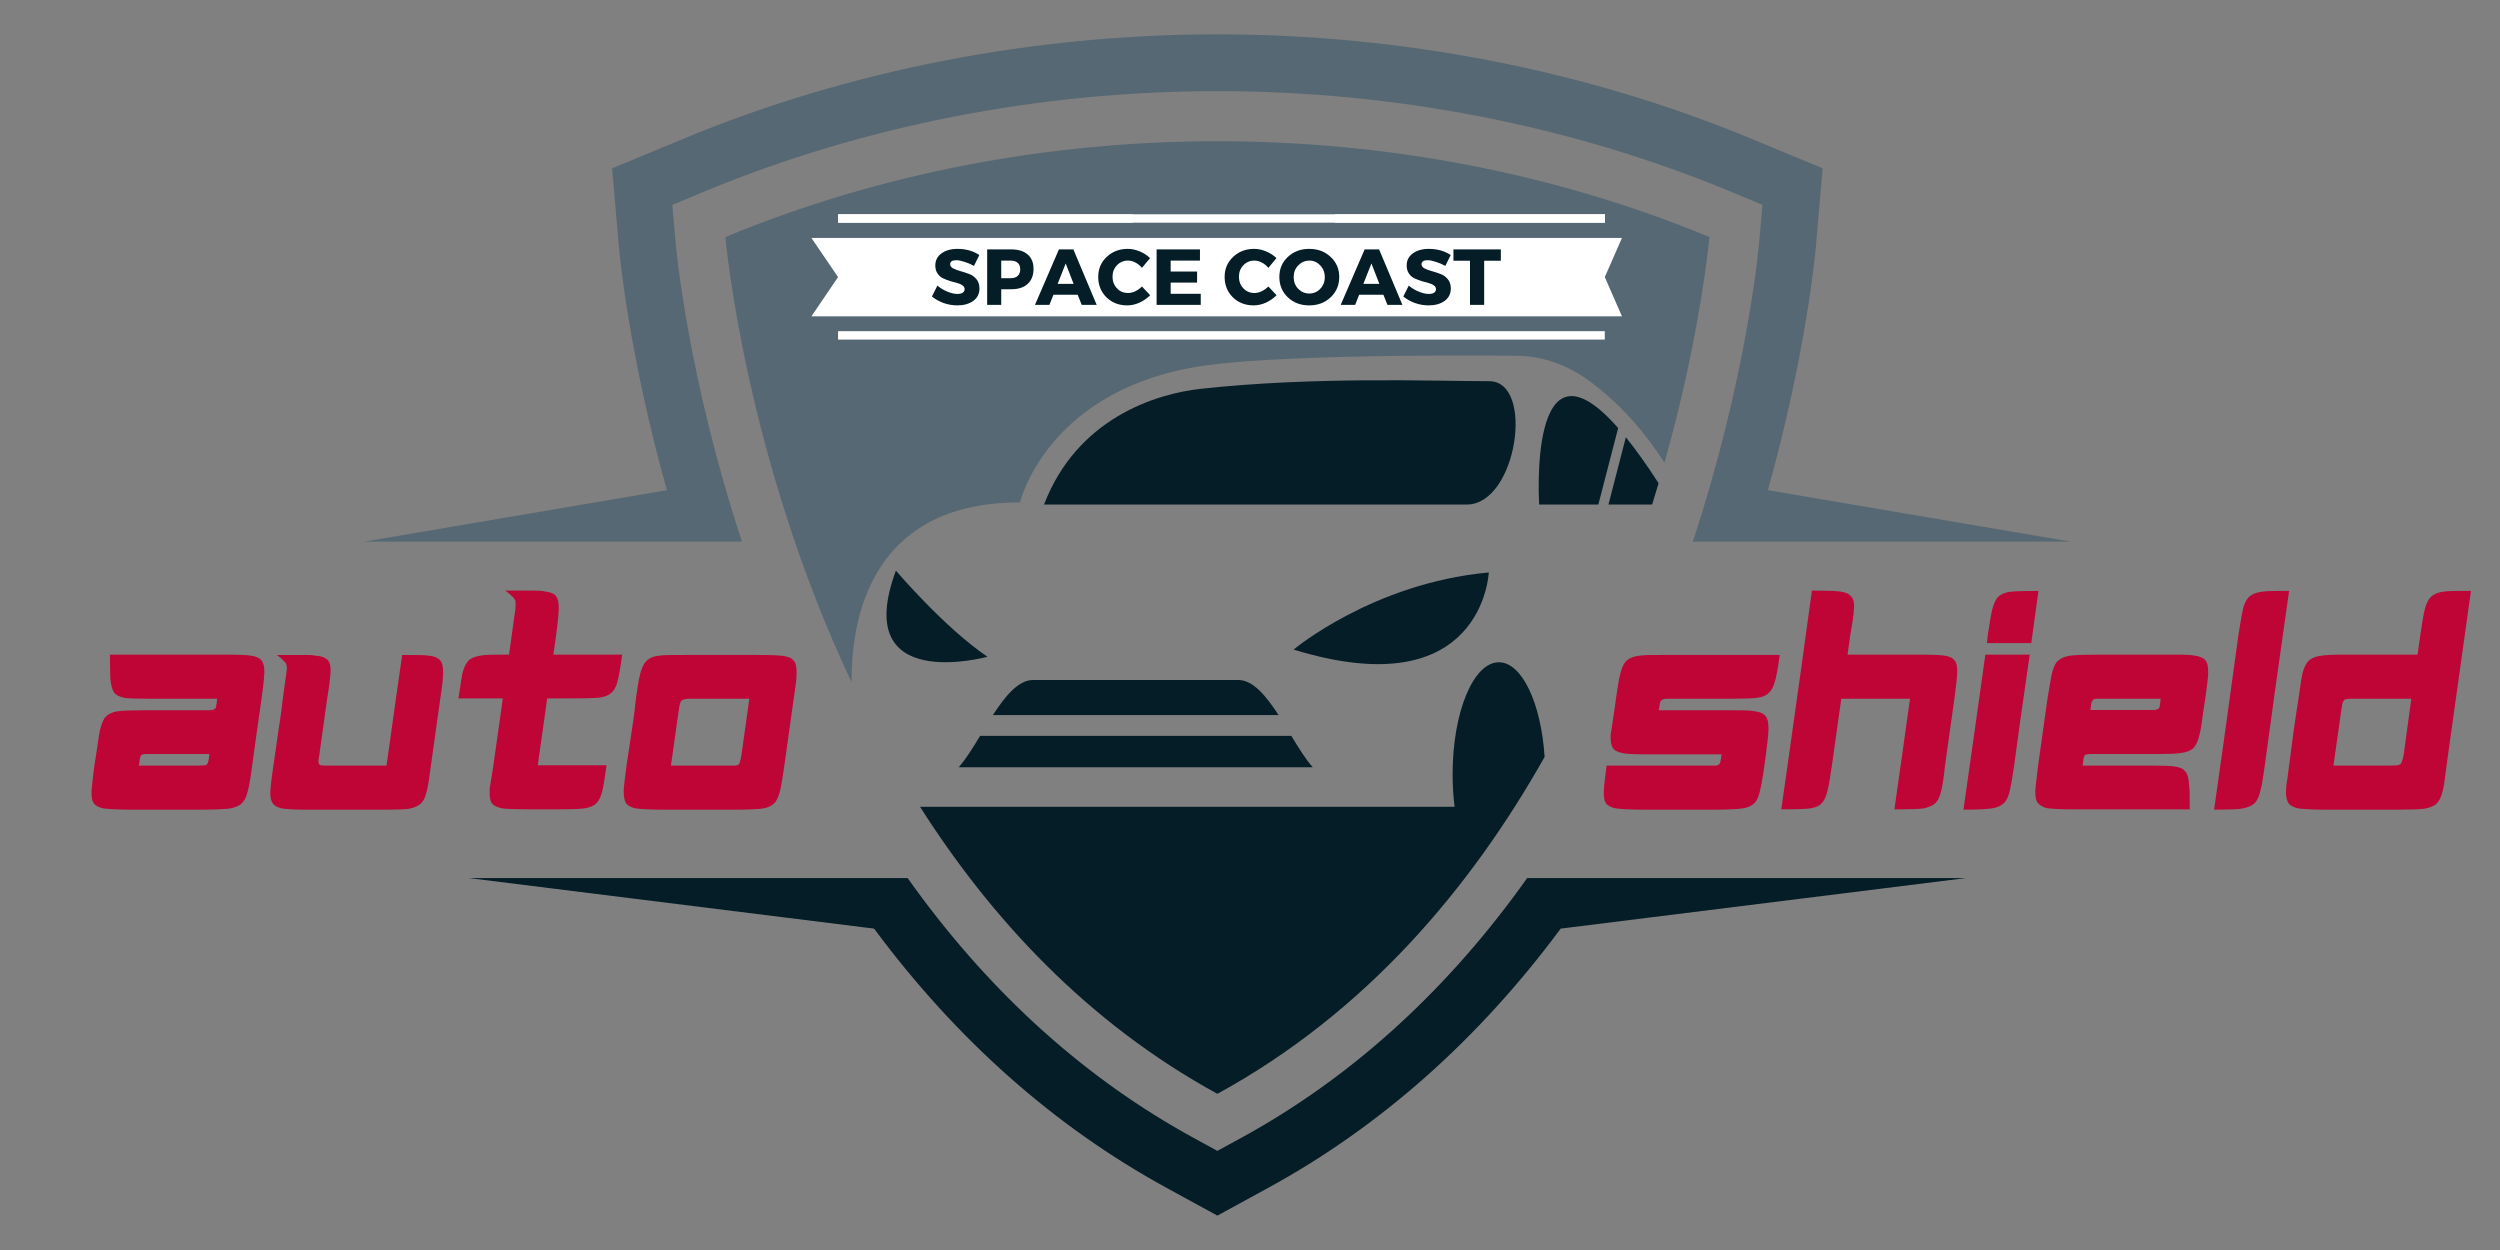 <?xml version="1.0" encoding="UTF-8" standalone="no"?>
<svg
   xmlns:dc="http://purl.org/dc/elements/1.1/"
   xmlns:cc="http://creativecommons.org/ns#"
   xmlns:rdf="http://www.w3.org/1999/02/22-rdf-syntax-ns#"
   xmlns:svg="http://www.w3.org/2000/svg"
   xmlns="http://www.w3.org/2000/svg"
   xmlns:sodipodi="http://sodipodi.sourceforge.net/DTD/sodipodi-0.dtd"
   xmlns:inkscape="http://www.inkscape.org/namespaces/inkscape"
   width="400"
   zoomAndPan="magnify"
   viewBox="0 0 300 150"
   height="200"
   preserveAspectRatio="xMidYMid meet"
   version="1.0"
   id="svg229"
   sodipodi:docname="Space coast.svg"
   inkscape:version="1.0.2-2 (e86c870879, 2021-01-15)">
  <rect x="0" y="0" width="300" height="150" fill="#808080" stroke="none"/>
  <sodipodi:namedview
     pagecolor="#ffffff"
     bordercolor="#666666"
     borderopacity="1"
     objecttolerance="10"
     gridtolerance="10"
     guidetolerance="10"
     inkscape:pageopacity="0"
     inkscape:pageshadow="2"
     inkscape:window-width="1920"
     inkscape:window-height="1001"
     id="namedview231"
     showgrid="false"
     inkscape:zoom="2.3985062"
     inkscape:cx="187.1425"
     inkscape:cy="94.095085"
     inkscape:window-x="-9"
     inkscape:window-y="-9"
     inkscape:window-maximized="1"
     inkscape:current-layer="svg229"
     inkscape:document-rotation="0" />
  <defs
     id="defs19">
    <g
       id="g2" />
    <clipPath
       id="266697a388">
      <path
         d="m 119.551,47.547 h 67.5 v 16.5 h -67.5 z m 0,0"
         clip-rule="nonzero"
         id="path4" />
    </clipPath>
    <clipPath
       id="e373751ce1">
      <path
         d="M 85.297,110.945 H 290.047 V 172 H 85.297 Z m 0,0"
         clip-rule="nonzero"
         id="path7" />
    </clipPath>
    <clipPath
       id="fc6a4788f3">
      <path
         d="m 97,212 h 181 v 40.695 H 97 Z m 0,0"
         clip-rule="nonzero"
         id="path10" />
    </clipPath>
    <clipPath
       id="22bf1b37e6">
      <path
         d="m 138.836,135 h 97.5 v 10 h -97.5 z m 0,0"
         clip-rule="nonzero"
         id="path13" />
    </clipPath>
    <clipPath
       id="47633b6dc0">
      <path
         d="m 142,146 h 93 v 1.793 h -93 z m 0,0"
         clip-rule="nonzero"
         id="path16" />
    </clipPath>
    <clipPath
       id="47633b6dc0-8">
      <path
         d="m 142,146 h 93 v 1.793 h -93 z m 0,0"
         clip-rule="nonzero"
         id="path16-6" />
    </clipPath>
    <clipPath
       id="47633b6dc0-5">
      <path
         d="m 142,146 h 93 v 1.793 h -93 z m 0,0"
         clip-rule="nonzero"
         id="path16-69" />
    </clipPath>
  </defs>
  <g
     fill="#041d26"
     fill-opacity="1"
     id="g187">
    <g
       transform="translate(186.103,144.197)"
       id="g185">
      <g
         id="g183" />
    </g>
  </g>
  <g
     id="g1060"
     transform="translate(7.5)">
    <g
       fill="#bf0436"
       fill-opacity="1"
       id="g31"
       transform="translate(-41.585,-106.82)">
      <g
         transform="translate(44.695,203.979)"
         id="g29">
        <g
           id="g27">
          <path
             d="M 17.102,-18.602 H 2.586 v 0.641 c 0,0.973 0.039,1.723 0.039,2.172 0.074,0.828 0.227,1.391 0.449,1.727 0.262,0.336 0.715,0.562 1.387,0.676 0.453,0.035 1.391,0.074 2.738,0.074 h 8.25 c -0.035,0.414 -0.074,0.676 -0.113,0.824 0,0.152 -0.035,0.262 -0.109,0.34 -0.078,0.074 -0.188,0.148 -0.34,0.188 -0.074,0 -0.301,0.035 -0.598,0.035 H 6.449 c -1.387,0 -2.363,0.039 -2.887,0.113 -0.637,0.074 -1.125,0.301 -1.461,0.637 -0.301,0.301 -0.562,0.902 -0.75,1.801 C 1.273,-8.926 1.125,-8.023 0.938,-6.676 l -0.227,1.387 c -0.188,1.5 -0.297,2.516 -0.336,3.039 v 0.227 c 0,0.598 0.074,1.012 0.301,1.312 0.223,0.262 0.598,0.449 1.125,0.562 C 2.324,-0.074 3.488,0 5.289,0 h 8.137 c 1.875,0 3.074,-0.074 3.598,-0.148 0.527,-0.113 0.938,-0.266 1.238,-0.488 0.34,-0.262 0.602,-0.676 0.75,-1.199 0.188,-0.527 0.414,-1.652 0.637,-3.453 l 0.527,-3.824 0.598,-4.199 c 0.188,-1.352 0.301,-2.25 0.301,-2.699 0.039,-0.227 0.039,-0.375 0.039,-0.527 0,-0.785 -0.188,-1.312 -0.562,-1.574 -0.227,-0.188 -0.602,-0.301 -1.125,-0.375 -0.449,-0.074 -1.238,-0.113 -2.324,-0.113 z M 7.125,-6.676 h 7.387 C 14.477,-6.262 14.438,-6 14.398,-5.852 c -0.035,0.152 -0.074,0.301 -0.148,0.375 -0.039,0.078 -0.113,0.113 -0.262,0.152 -0.074,0 -0.301,0.035 -0.602,0.035 H 6.039 C 6.113,-5.586 6.148,-5.812 6.148,-5.926 6.188,-6.227 6.227,-6.414 6.301,-6.488 6.375,-6.562 6.449,-6.637 6.562,-6.637 6.637,-6.676 6.824,-6.676 7.125,-6.676 Z m 0,0"
             id="path25" />
        </g>
      </g>
    </g>
    <g
       fill="#bf0436"
       fill-opacity="1"
       id="g39"
       transform="translate(-41.585,-106.82)">
      <g
         transform="translate(66.145,203.979)"
         id="g37">
        <g
           id="g35">
          <path
             d="m 1.164,-18.562 c 0.41,0.301 0.672,0.523 0.785,0.676 0.188,0.148 0.301,0.301 0.34,0.449 0.035,0.113 0.074,0.227 0.074,0.414 v 0.188 c 0,0.074 -0.039,0.262 -0.074,0.523 l -0.414,3 C 1.801,-12.602 1.648,-11.324 1.352,-9.488 1.086,-7.688 0.898,-6.262 0.75,-5.289 c -0.188,1.277 -0.301,2.141 -0.336,2.625 0,0.227 -0.039,0.453 -0.039,0.676 0,0.449 0.074,0.789 0.188,1.051 0.188,0.375 0.562,0.637 1.164,0.789 C 2.25,-0.074 3.148,0 4.5,0 h 9.898 c 1.277,0 2.176,-0.039 2.664,-0.113 0.676,-0.148 1.164,-0.375 1.461,-0.711 0.301,-0.301 0.488,-0.789 0.641,-1.465 0.148,-0.523 0.297,-1.5 0.484,-3 l 1.125,-8.023 c 0.188,-1.238 0.301,-2.062 0.301,-2.512 0.039,-0.262 0.039,-0.488 0.039,-0.676 0,-0.562 -0.074,-0.977 -0.227,-1.238 -0.223,-0.41 -0.75,-0.676 -1.574,-0.75 -0.449,-0.074 -1.5,-0.074 -3.113,-0.074 l -0.75,5.25 -1.125,8.023 h -6.938 c -0.488,0 -0.785,0 -0.938,-0.035 C 6.301,-5.363 6.227,-5.438 6.188,-5.551 c 0,-0.113 -0.039,-0.223 -0.039,-0.375 0.039,-0.148 0.078,-0.375 0.113,-0.676 l 0.938,-6.711 C 7.387,-14.477 7.5,-15.188 7.5,-15.449 c 0.074,-0.562 0.113,-0.977 0.113,-1.277 0,-0.672 -0.152,-1.125 -0.488,-1.348 -0.262,-0.227 -0.75,-0.375 -1.426,-0.414 -0.301,-0.074 -0.75,-0.074 -1.273,-0.074 z m 0,0"
             id="path33" />
        </g>
      </g>
    </g>
    <g
       fill="#bf0436"
       fill-opacity="1"
       id="g47"
       transform="translate(-41.585,-106.82)">
      <g
         transform="translate(87.595,203.979)"
         id="g45">
        <g
           id="g43">
          <path
             d="m 7.125,-26.289 c 0.375,0.301 0.637,0.488 0.75,0.641 0.227,0.148 0.336,0.336 0.414,0.484 0.074,0.113 0.074,0.266 0.074,0.453 0,0.109 0,0.336 -0.039,0.711 l -0.75,5.398 H 6.789 c -1.09,0 -1.875,0 -2.363,0.078 -0.637,0.074 -1.125,0.223 -1.5,0.449 -0.414,0.301 -0.75,0.898 -0.977,1.836 C 1.875,-15.789 1.727,-14.812 1.5,-13.352 h 5.324 l -0.188,1.391 -0.75,5.285 -0.188,1.352 C 5.477,-3.938 5.324,-3 5.25,-2.512 v 0.598 c 0,0.453 0.074,0.828 0.227,1.09 0.223,0.336 0.672,0.562 1.348,0.676 0.527,0.074 1.613,0.109 3.227,0.109 h 3.375 c 1.574,0 2.625,-0.035 3.148,-0.109 C 17.25,-0.262 17.738,-0.449 18.039,-0.75 18.336,-1.051 18.602,-1.539 18.75,-2.176 18.898,-2.699 19.051,-3.75 19.273,-5.324 h -8.25 l 0.188,-1.352 0.75,-5.285 0.188,-1.391 h 2.926 c 1.652,0 2.699,-0.035 3.227,-0.074 0.598,-0.074 1.012,-0.223 1.312,-0.41 0.449,-0.301 0.785,-0.789 0.973,-1.539 0.152,-0.523 0.34,-1.574 0.562,-3.227 h -8.25 l 0.34,-2.438 c 0.223,-1.648 0.301,-2.699 0.301,-3.188 0,-0.672 -0.113,-1.125 -0.34,-1.422 -0.223,-0.266 -0.676,-0.453 -1.273,-0.527 -0.301,-0.074 -0.75,-0.113 -1.352,-0.113 z m 0,0"
             id="path41" />
        </g>
      </g>
    </g>
    <g
       fill="#bf0436"
       fill-opacity="1"
       id="g55"
       transform="translate(-41.585,-106.82)">
      <g
         transform="translate(108.558,203.979)"
         id="g53">
        <g
           id="g51">
          <path
             d="m 1.836,-13.312 c -0.074,0.676 -0.188,1.875 -0.484,3.75 -0.266,1.836 -0.488,3.262 -0.641,4.273 -0.188,1.391 -0.297,2.328 -0.336,2.812 v 0.453 c 0,0.523 0.113,0.938 0.262,1.234 0.227,0.301 0.602,0.527 1.199,0.641 C 2.363,-0.074 3.414,0 5.023,0 h 8.812 c 1.688,0 2.777,-0.074 3.301,-0.148 0.715,-0.152 1.199,-0.414 1.5,-0.863 0.227,-0.34 0.414,-0.863 0.562,-1.539 0.113,-0.488 0.262,-1.387 0.449,-2.738 l 1.125,-8.023 C 21,-14.738 21.113,-15.711 21.113,-16.164 v -0.375 c 0,-0.562 -0.074,-0.973 -0.262,-1.234 -0.188,-0.301 -0.527,-0.527 -0.977,-0.602 -0.523,-0.148 -1.688,-0.188 -3.523,-0.188 h -8.625 c -1.5,0 -2.516,0 -3.039,0.074 -0.75,0.074 -1.273,0.301 -1.613,0.676 -0.375,0.375 -0.676,1.125 -0.898,2.289 -0.074,0.375 -0.188,1.125 -0.34,2.211 z m 7.164,0 h 6.449 l -0.938,6.676 c -0.074,0.449 -0.113,0.711 -0.188,0.863 0,0.148 -0.074,0.262 -0.148,0.336 -0.074,0.074 -0.188,0.113 -0.34,0.148 H 6.039 l 0.938,-6.637 c 0.035,-0.223 0.074,-0.41 0.074,-0.488 0.074,-0.336 0.148,-0.562 0.223,-0.637 0.113,-0.113 0.301,-0.188 0.527,-0.223 C 7.988,-13.312 8.398,-13.312 9,-13.312 Z m 0,0"
             id="path49" />
        </g>
      </g>
    </g>
  </g>
  <g
     fill="#bf0436"
     fill-opacity="1"
     id="g63"
     transform="translate(-41.585,-106.82)">
    <g
       transform="translate(233.663,203.979)"
       id="g61">
      <g
         id="g59">
        <path
           d="m 1.836,-13.312 -0.188,1.387 c -0.223,1.465 -0.375,2.438 -0.449,2.965 v 0.449 c 0,0.598 0.152,1.012 0.375,1.273 0.301,0.262 0.789,0.449 1.539,0.527 0.449,0.035 1.199,0.074 2.211,0.074 h 9.188 c -0.035,0.336 -0.074,0.562 -0.113,0.711 0,0.188 -0.074,0.34 -0.148,0.449 -0.074,0.078 -0.188,0.113 -0.336,0.188 H 0.711 C 0.488,-3.637 0.375,-2.551 0.375,-2.023 c 0,0.562 0.074,0.973 0.262,1.273 0.227,0.262 0.562,0.449 1.012,0.562 C 2.176,-0.074 3.375,0 5.324,0 h 8.25 c 1.914,0 3.152,-0.074 3.676,-0.188 0.562,-0.113 0.977,-0.336 1.273,-0.676 0.227,-0.262 0.375,-0.598 0.527,-1.125 0.148,-0.523 0.375,-1.648 0.598,-3.301 l 0.188,-1.348 c 0.188,-1.5 0.301,-2.477 0.301,-2.926 v -0.227 c 0,-0.711 -0.113,-1.199 -0.375,-1.461 -0.262,-0.336 -0.785,-0.523 -1.613,-0.602 -0.449,-0.074 -1.422,-0.074 -2.922,-0.074 h -8.25 c 0.074,-0.41 0.109,-0.676 0.109,-0.785 0.039,-0.152 0.078,-0.266 0.152,-0.34 0.074,-0.113 0.223,-0.188 0.375,-0.223 0.148,-0.039 0.523,-0.039 1.051,-0.039 h 7.348 c 1.199,0 2.062,-0.039 2.512,-0.074 0.527,-0.074 0.902,-0.152 1.203,-0.301 0.523,-0.262 0.898,-0.75 1.125,-1.5 0.188,-0.523 0.41,-1.648 0.637,-3.375 H 7.574 c -1.348,0 -2.285,0 -2.812,0.074 -0.676,0.074 -1.16,0.227 -1.5,0.488 -0.375,0.262 -0.676,0.789 -0.863,1.539 C 2.25,-15.977 2.062,-14.926 1.836,-13.312 Z m 0,0"
           id="path57" />
      </g>
    </g>
  </g>
  <g
     fill="#bf0436"
     fill-opacity="1"
     id="g71"
     transform="translate(-41.585,-106.82)">
    <g
       transform="translate(254.963,203.979)"
       id="g69">
      <g
         id="g67">
        <path
           d="m 4.051,-26.289 -1.312,9.527 L 1.125,-5.289 0.375,-0.039 h 0.336 c 1.426,0 2.363,-0.035 2.852,-0.074 0.637,-0.074 1.125,-0.223 1.426,-0.449 0.41,-0.301 0.711,-0.824 0.898,-1.574 0.152,-0.527 0.34,-1.574 0.562,-3.152 l 1.125,-8.023 h 8.25 l -1.125,8.023 -0.75,5.25 h 0.375 c 1.539,0 2.59,-0.035 3.113,-0.109 0.75,-0.152 1.273,-0.414 1.574,-0.789 0.262,-0.336 0.449,-0.824 0.602,-1.5 0.113,-0.488 0.262,-1.426 0.41,-2.852 l 1.125,-8.023 c 0.227,-1.648 0.34,-2.738 0.34,-3.227 0,-0.672 -0.074,-1.125 -0.34,-1.387 -0.223,-0.301 -0.637,-0.488 -1.234,-0.562 -0.488,-0.074 -1.391,-0.113 -2.703,-0.113 H 8.324 L 8.664,-21 c 0.262,-1.461 0.41,-2.438 0.41,-2.926 0.039,-0.148 0.039,-0.301 0.039,-0.449 0,-0.488 -0.074,-0.863 -0.262,-1.086 C 8.625,-25.836 8.176,-26.062 7.461,-26.176 6.938,-26.25 5.812,-26.289 4.051,-26.289 Z m 0,0"
           id="path65" />
      </g>
    </g>
  </g>
  <g
     fill="#bf0436"
     fill-opacity="1"
     id="g79"
     transform="translate(-41.585,-106.82)">
    <g
       transform="translate(276.826,203.979)"
       id="g77">
      <g
         id="g75">
        <path
           d="m 9.375,-26.25 c -1.762,0 -2.926,0.039 -3.449,0.113 -0.602,0.074 -1.09,0.301 -1.387,0.598 -0.301,0.301 -0.562,0.863 -0.75,1.688 C 3.676,-23.398 3.523,-22.426 3.301,-21 L 3.188,-19.988 H 8.512 Z M 3,-18.602 1.727,-9.523 0.375,0 C 2.25,0 3.449,-0.074 3.977,-0.188 4.688,-0.336 5.176,-0.637 5.477,-1.086 5.699,-1.426 5.887,-1.914 6,-2.586 6.113,-3.074 6.262,-3.977 6.449,-5.25 l 0.789,-5.773 1.086,-7.578 z m 0,0"
           id="path73" />
      </g>
    </g>
  </g>
  <g
     fill="#bf0436"
     fill-opacity="1"
     id="g87"
     transform="translate(-41.585,-106.82)">
    <g
       transform="translate(285.451,203.979)"
       id="g85">
      <g
         id="g83">
        <path
           d="m 8.023,-18.602 c -1.723,0 -2.848,0.039 -3.375,0.113 -0.672,0.074 -1.199,0.301 -1.574,0.637 -0.336,0.301 -0.598,0.938 -0.785,1.84 -0.078,0.449 -0.227,1.312 -0.453,2.66 l -1.125,8.027 c -0.188,1.5 -0.297,2.473 -0.336,3 V -2.062 c 0,0.523 0.074,0.898 0.227,1.164 0.223,0.336 0.598,0.562 1.125,0.711 0.523,0.074 1.5,0.148 3,0.148 H 18.898 V -0.637 c 0,-1.125 0,-1.875 -0.074,-2.324 -0.035,-0.828 -0.188,-1.352 -0.488,-1.652 -0.223,-0.301 -0.637,-0.488 -1.234,-0.562 C 16.688,-5.25 15.75,-5.289 14.289,-5.289 h -8.25 c 0.074,-0.41 0.109,-0.672 0.109,-0.785 0.039,-0.227 0.078,-0.375 0.152,-0.449 0.074,-0.078 0.188,-0.113 0.301,-0.113 0.109,-0.039 0.297,-0.039 0.562,-0.039 h 7.875 c 1.312,0 2.211,-0.035 2.699,-0.113 0.75,-0.074 1.273,-0.297 1.613,-0.598 0.297,-0.34 0.562,-0.863 0.711,-1.574 0.148,-0.488 0.301,-1.465 0.488,-2.965 l 0.223,-1.426 c 0.152,-1.199 0.266,-1.984 0.301,-2.398 0.039,-0.336 0.039,-0.602 0.039,-0.824 0,-0.75 -0.152,-1.277 -0.527,-1.539 -0.297,-0.223 -0.859,-0.375 -1.688,-0.449 -0.449,-0.039 -1.348,-0.039 -2.699,-0.039 z m 0.078,5.289 h 7.312 c -0.039,0.414 -0.078,0.711 -0.113,0.863 0,0.148 -0.039,0.223 -0.113,0.301 -0.074,0.074 -0.227,0.148 -0.449,0.188 H 6.977 c 0.074,-0.453 0.109,-0.715 0.109,-0.828 0.078,-0.148 0.113,-0.262 0.152,-0.336 0.074,-0.074 0.148,-0.148 0.223,-0.148 0.078,-0.039 0.301,-0.039 0.641,-0.039 z m 0,0"
           id="path81" />
      </g>
    </g>
  </g>
  <g
     fill="#bf0436"
     fill-opacity="1"
     id="g95"
     transform="translate(-41.585,-106.82)">
    <g
       transform="translate(306.901,203.979)"
       id="g93">
      <g
         id="g91">
        <path
           d="m 9.375,-26.25 c -1.5,0 -2.551,0 -3.074,0.074 -0.602,0.074 -1.09,0.188 -1.426,0.414 C 4.426,-25.5 4.086,-24.977 3.863,-24.188 3.75,-23.699 3.562,-22.648 3.301,-21 L 1.539,-8.211 0.375,0 c 1.5,0 2.512,-0.039 3,-0.074 C 4.273,-0.188 4.914,-0.449 5.289,-0.824 5.586,-1.164 5.812,-1.688 5.961,-2.398 6.113,-2.926 6.262,-3.863 6.449,-5.25 l 1.312,-9.562 z m 0,0"
           id="path89" />
      </g>
    </g>
  </g>
  <g
     fill="#bf0436"
     fill-opacity="1"
     id="g103"
     transform="translate(-41.585,-106.82)">
    <g
       transform="translate(315.526,203.979)"
       id="g101">
      <g
         id="g99">
        <path
           d="m 16.5,-20.961 -0.336,2.359 H 7.426 c -1.426,0 -2.438,0.039 -2.965,0.152 C 3.863,-18.375 3.375,-18.148 3.074,-17.852 2.773,-17.551 2.551,-17.062 2.363,-16.387 2.25,-15.898 2.102,-14.887 1.875,-13.312 1.727,-12.414 1.539,-11.102 1.273,-9.301 1.051,-7.5 0.863,-6.188 0.75,-5.289 c -0.148,1.203 -0.262,1.988 -0.336,2.438 0,0.301 -0.039,0.602 -0.039,0.828 0,0.598 0.148,1.047 0.375,1.348 0.227,0.227 0.602,0.414 1.125,0.527 C 2.398,-0.074 3.523,0 5.25,0 h 8.398 c 1.688,0 2.812,-0.039 3.34,-0.113 0.562,-0.113 0.973,-0.262 1.273,-0.449 0.414,-0.301 0.715,-0.863 0.902,-1.613 0.148,-0.488 0.297,-1.535 0.484,-3.113 l 0.188,-1.387 L 22.574,-26.25 c -1.613,0 -2.66,0 -3.188,0.074 -0.711,0.074 -1.238,0.301 -1.574,0.602 -0.301,0.262 -0.562,0.75 -0.75,1.426 -0.148,0.523 -0.336,1.574 -0.562,3.188 z M 8.477,-13.312 h 6.938 l -0.902,6.637 c -0.074,0.375 -0.113,0.602 -0.188,0.75 -0.035,0.227 -0.113,0.375 -0.223,0.449 -0.078,0.078 -0.188,0.113 -0.34,0.152 -0.148,0 -0.449,0.035 -0.973,0.035 H 6.074 l 0.938,-6.637 c 0.074,-0.375 0.113,-0.637 0.113,-0.75 0.074,-0.223 0.113,-0.336 0.188,-0.41 0.074,-0.113 0.227,-0.188 0.375,-0.188 0.148,-0.039 0.414,-0.039 0.789,-0.039 z m 0,0"
           id="path97" />
      </g>
    </g>
  </g>
  <g
     clip-path="url(#e373751ce1)"
     id="g107"
     transform="translate(-41.585,-106.82)">
    <path
       fill="#566873"
       d="m 85.336,171.809 h 45.281 c -6.512,-19.773 -7.91,-35.316 -7.973,-36.031 l -0.379,-4.379 4.062,-1.684 c 18.879,-7.82 40.09,-11.957 61.344,-11.957 21.254,0 42.465,4.137 61.344,11.957 l 4.062,1.684 -0.379,4.379 c -0.059,0.715 -1.461,16.258 -7.973,36.031 h 45.285 l -36.277,-6.168 c 4.613,-16.477 5.711,-28.633 5.766,-29.277 l 0.805,-9.348 -8.676,-3.594 c -19.699,-8.164 -41.812,-12.48 -63.957,-12.48 -22.141,0 -44.258,4.316 -63.957,12.48 l -8.676,3.594 0.809,9.348 c 0.055,0.645 1.148,12.801 5.766,29.277 l -36.277,6.168"
       fill-opacity="1"
       fill-rule="nonzero"
       id="path105" />
  </g>
  <g
     clip-path="url(#fc6a4788f3)"
     id="g111"
     transform="translate(-41.585,-106.82)">
    <path
       fill="#041d26"
       d="m 224.844,212.188 c -0.289,0.406 -0.578,0.809 -0.867,1.211 -9.379,12.875 -20.621,22.953 -33.418,29.949 l -2.887,1.578 -2.887,-1.578 c -12.797,-6.996 -24.039,-17.074 -33.414,-29.949 -0.293,-0.402 -0.582,-0.805 -0.871,-1.211 H 97.844 l 48.633,6.066 c 9.852,13.293 21.633,23.742 35.035,31.074 l 6.16,3.367 6.16,-3.367 c 13.406,-7.332 25.184,-17.781 35.035,-31.074 l 48.637,-6.066 h -52.66"
       fill-opacity="1"
       fill-rule="nonzero"
       id="path109" />
  </g>
  <path
     fill="#566873"
     d="m 122.399,60.289 c 0,0 3.305,-13.938 22.609,-16.48 10.949,-1.441 36.824,-1.121 36.824,-1.121 3.117,0 6.188,1.031 8.922,3.047 2.676,1.973 5.973,5.078 8.984,9.801 4.402,-15.641 5.391,-27.094 5.391,-27.094 -37.004,-15.328 -81.082,-15.328 -118.082,0 0,0 2.254,26.156 15.141,53.418 -0.047,-9.219 3.344,-21.57 20.211,-21.57"
     fill-opacity="1"
     fill-rule="nonzero"
     id="path113" />
  <path
     fill="#041d26"
     d="m 195.102,52.469 -2.086,8.074 h 5.238 c 0.27,-0.859 0.527,-1.711 0.777,-2.555 -1.449,-2.246 -2.754,-4.066 -3.93,-5.52"
     fill-opacity="1"
     fill-rule="nonzero"
     id="path115" />
  <path
     fill="#041d26"
     d="m 184.7,60.543 h 7.102 l 2.375,-9.176 c -10.863,-12.383 -9.477,9.176 -9.477,9.176"
     fill-opacity="1"
     fill-rule="nonzero"
     id="path117" />
  <path
     fill="#041d26"
     d="M 118.497,78.809 C 113.364,75.359 107.509,68.477 107.509,68.477 101.989,83.371 118.497,78.809 118.497,78.809"
     fill-opacity="1"
     fill-rule="nonzero"
     id="path119" />
  <path
     fill="#041d26"
     d="m 148.599,81.598 h -24.625 c -1.77,0 -3.348,1.926 -4.828,4.211 h 34.281 c -1.48,-2.285 -3.062,-4.211 -4.828,-4.211"
     fill-opacity="1"
     fill-rule="nonzero"
     id="path121" />
  <path
     fill="#041d26"
     d="m 179.864,79.473 c -3.066,0 -5.551,6.008 -5.551,13.426 0,1.363 0.082,2.68 0.238,3.918 h -64.145 c 8.516,13.387 20.062,25.902 35.68,34.441 17.93,-9.801 30.492,-24.848 39.266,-40.426 -0.414,-6.438 -2.711,-11.359 -5.488,-11.359"
     fill-opacity="1"
     fill-rule="nonzero"
     id="path123" />
  <path
     fill="#041d26"
     d="m 178.7,45.742 c -6.617,0 -20.961,-0.586 -34.656,0.922 -5.328,0.59 -14.793,3.52 -18.758,13.879 h 50.73 c 6.023,0 8.199,-14.801 2.684,-14.801"
     fill-opacity="1"
     fill-rule="nonzero"
     id="path125" />
  <path
     fill="#041d26"
     d="m 178.653,68.695 c -13.922,1.277 -23.422,9.254 -23.422,9.254 22.754,6.996 23.422,-9.254 23.422,-9.254"
     fill-opacity="1"
     fill-rule="nonzero"
     id="path127" />
  <path
     fill="#041d26"
     d="m 157.528,92.07 c -0.84,-0.938 -1.688,-2.312 -2.566,-3.762 h -37.352 c -0.879,1.449 -1.727,2.824 -2.566,3.762 h 42.484"
     fill-opacity="1"
     fill-rule="nonzero"
     id="path129" />
  <g
     clip-path="url(#22bf1b37e6)"
     id="g133"
     transform="translate(-41.585,-106.82)">
    <path
       fill="#ffffff"
       d="m 236.219,135.375 h -97.262 l 3.195,4.695 -3.195,4.707 h 97.262 l -2.059,-4.707 z m 0,0"
       fill-opacity="1"
       fill-rule="nonzero"
       id="path131" />
  </g>
  <path
     fill="#ffffff"
     d="m 100.567,25.715 h 35.367 v 1.008 h -35.367 z m 0,0"
     fill-opacity="1"
     fill-rule="nonzero"
     id="path135" />
  <path
     fill="#ffffff"
     d="m 160.188,25.715 h 32.402 v 1.008 h -32.402 z m 0,0"
     fill-opacity="1"
     fill-rule="nonzero"
     id="path137" />
  <g
     clip-path="url(#47633b6dc0)"
     id="g141"
     transform="translate(-41.585,-106.82)">
    <path
       fill="#ffffff"
       d="m 142.152,146.562 h 92.008 v 1.008 h -92.008 z m 0,0"
       fill-opacity="1"
       fill-rule="nonzero"
       id="path139" />
  </g>
  <g
     fill="#041d26"
     fill-opacity="1"
     id="g149"
     transform="translate(-41.585,-107.613)">
    <g
       transform="translate(153.26,144.197)"
       id="g147">
      <g
         id="g145">
        <path
           d="m 3.219,-6.719 c 1,0 1.875,0.246 2.625,0.734 l -0.641,1.312 c -0.344,-0.195 -0.719,-0.359 -1.125,-0.484 -0.398,-0.133 -0.73,-0.203 -1,-0.203 -0.492,0 -0.734,0.164 -0.734,0.484 0,0.211 0.117,0.375 0.359,0.5 0.238,0.125 0.531,0.234 0.875,0.328 0.352,0.094 0.703,0.211 1.047,0.344 0.344,0.125 0.633,0.336 0.875,0.625 0.238,0.293 0.359,0.664 0.359,1.109 0,0.637 -0.25,1.137 -0.75,1.5 -0.5,0.355 -1.137,0.531 -1.906,0.531 C 2.648,0.062 2.102,-0.031 1.562,-0.219 1.031,-0.414 0.562,-0.676 0.156,-1 L 0.812,-2.312 c 0.344,0.293 0.738,0.531 1.188,0.719 0.457,0.188 0.863,0.281 1.219,0.281 0.27,0 0.477,-0.047 0.625,-0.141 0.156,-0.102 0.234,-0.25 0.234,-0.438 0,-0.188 -0.09,-0.336 -0.266,-0.453 C 3.645,-2.469 3.43,-2.562 3.172,-2.625 2.91,-2.688 2.629,-2.766 2.328,-2.859 2.023,-2.961 1.742,-3.07 1.484,-3.188 1.223,-3.312 1.004,-3.504 0.828,-3.766 0.648,-4.035 0.562,-4.352 0.562,-4.719 c 0,-0.613 0.242,-1.098 0.734,-1.453 C 1.785,-6.535 2.426,-6.719 3.219,-6.719 Z m 0,0"
           id="path143" />
      </g>
    </g>
  </g>
  <g
     fill="#041d26"
     fill-opacity="1"
     id="g157"
     transform="translate(-41.585,-107.613)">
    <g
       transform="translate(159.373,144.197)"
       id="g155">
      <g
         id="g153">
        <path
           d="M 0.672,-6.656 H 3.562 c 0.844,0 1.5,0.203 1.969,0.609 0.469,0.406 0.703,0.98 0.703,1.719 0,0.781 -0.234,1.387 -0.703,1.812 C 5.062,-2.086 4.406,-1.875 3.562,-1.875 H 2.359 V 0 h -1.688 z m 1.688,1.344 v 2.109 h 1.125 c 0.363,0 0.645,-0.086 0.844,-0.266 0.207,-0.188 0.312,-0.457 0.312,-0.812 0,-0.332 -0.105,-0.586 -0.312,-0.766 C 4.129,-5.223 3.848,-5.312 3.484,-5.312 Z m 0,0"
           id="path151" />
      </g>
    </g>
  </g>
  <g
     fill="#041d26"
     fill-opacity="1"
     id="g165"
     transform="translate(-41.585,-107.613)">
    <g
       transform="translate(165.827,144.197)"
       id="g163">
      <g
         id="g161">
        <path
           d="M 5.078,-1.219 H 2.172 L 1.688,0 h -1.734 l 2.875,-6.656 H 4.562 L 7.359,0 H 5.562 Z M 4.594,-2.516 3.641,-4.969 2.672,-2.516 Z m 0,0"
           id="path159" />
      </g>
    </g>
  </g>
  <g
     fill="#041d26"
     fill-opacity="1"
     id="g173"
     transform="translate(-41.585,-107.629)">
    <g
       transform="translate(173.136,144.197)"
       id="g171">
      <g
         id="g169">
        <path
           d="m 3.781,-6.703 c 0.488,0 0.973,0.105 1.453,0.312 0.477,0.199 0.883,0.465 1.219,0.797 l -0.969,1.172 C 5.266,-4.691 5.004,-4.906 4.703,-5.062 4.398,-5.219 4.102,-5.297 3.812,-5.297 c -0.531,0 -0.977,0.188 -1.328,0.562 -0.355,0.367 -0.531,0.824 -0.531,1.375 0,0.555 0.176,1.016 0.531,1.391 0.352,0.375 0.797,0.562 1.328,0.562 0.281,0 0.566,-0.066 0.859,-0.203 0.301,-0.145 0.57,-0.336 0.812,-0.578 L 6.469,-1.141 C 6.102,-0.773 5.676,-0.477 5.188,-0.25 4.695,-0.031 4.207,0.078 3.719,0.078 c -1,0 -1.836,-0.32 -2.5,-0.969 -0.656,-0.656 -0.984,-1.473 -0.984,-2.453 0,-0.957 0.336,-1.754 1.016,-2.391 0.676,-0.645 1.52,-0.969 2.531,-0.969 z m 0,0"
           id="path167" />
      </g>
    </g>
  </g>
  <g
     fill="#041d26"
     fill-opacity="1"
     id="g181"
     transform="translate(-41.585,-107.613)">
    <g
       transform="translate(179.705,144.197)"
       id="g179">
      <g
         id="g177">
        <path
           d="M 5.875,-5.312 H 2.359 V -4 H 5.531 v 1.328 H 2.359 v 1.344 H 5.969 V 0 H 0.672 V -6.656 H 5.875 Z m 0,0"
           id="path175" />
      </g>
    </g>
  </g>
  <g
     fill="#041d26"
     fill-opacity="1"
     id="g195"
     transform="translate(-41.585,-107.629)">
    <g
       transform="translate(188.305,144.197)"
       id="g193">
      <g
         id="g191">
        <path
           d="m 3.781,-6.703 c 0.488,0 0.973,0.105 1.453,0.312 0.477,0.199 0.883,0.465 1.219,0.797 l -0.969,1.172 C 5.266,-4.691 5.004,-4.906 4.703,-5.062 4.398,-5.219 4.102,-5.297 3.812,-5.297 c -0.531,0 -0.977,0.188 -1.328,0.562 -0.355,0.367 -0.531,0.824 -0.531,1.375 0,0.555 0.176,1.016 0.531,1.391 0.352,0.375 0.797,0.562 1.328,0.562 0.281,0 0.566,-0.066 0.859,-0.203 0.301,-0.145 0.57,-0.336 0.812,-0.578 L 6.469,-1.141 C 6.102,-0.773 5.676,-0.477 5.188,-0.25 4.695,-0.031 4.207,0.078 3.719,0.078 c -1,0 -1.836,-0.32 -2.5,-0.969 -0.656,-0.656 -0.984,-1.473 -0.984,-2.453 0,-0.957 0.336,-1.754 1.016,-2.391 0.676,-0.645 1.52,-0.969 2.531,-0.969 z m 0,0"
           id="path189" />
      </g>
    </g>
  </g>
  <g
     fill="#041d26"
     fill-opacity="1"
     id="g203"
     transform="translate(-41.585,-107.629)">
    <g
       transform="translate(194.873,144.197)"
       id="g201">
      <g
         id="g199">
        <path
           d="m 3.812,-6.703 c 1.039,0 1.898,0.324 2.578,0.969 0.688,0.637 1.031,1.438 1.031,2.406 0,0.969 -0.344,1.781 -1.031,2.438 -0.688,0.648 -1.547,0.969 -2.578,0.969 -1.023,0 -1.875,-0.32 -2.562,-0.969 -0.68,-0.656 -1.016,-1.469 -1.016,-2.438 0,-0.969 0.336,-1.77 1.016,-2.406 0.688,-0.645 1.539,-0.969 2.562,-0.969 z m 0.031,1.406 c -0.523,0 -0.969,0.195 -1.344,0.578 -0.367,0.375 -0.547,0.844 -0.547,1.406 0,0.555 0.18,1.023 0.547,1.406 0.375,0.375 0.816,0.562 1.328,0.562 0.52,0 0.957,-0.188 1.312,-0.562 C 5.504,-2.289 5.688,-2.758 5.688,-3.312 5.688,-3.875 5.504,-4.344 5.141,-4.719 4.785,-5.102 4.352,-5.297 3.844,-5.297 Z m 0,0"
           id="path197" />
      </g>
    </g>
  </g>
  <g
     fill="#041d26"
     fill-opacity="1"
     id="g211"
     transform="translate(-41.585,-107.613)">
    <g
       transform="translate(202.515,144.197)"
       id="g209">
      <g
         id="g207">
        <path
           d="M 5.078,-1.219 H 2.172 L 1.688,0 h -1.734 l 2.875,-6.656 H 4.562 L 7.359,0 H 5.562 Z M 4.594,-2.516 3.641,-4.969 2.672,-2.516 Z m 0,0"
           id="path205" />
      </g>
    </g>
  </g>
  <g
     fill="#041d26"
     fill-opacity="1"
     id="g219"
     transform="translate(-41.585,-107.613)">
    <g
       transform="translate(209.824,144.197)"
       id="g217">
      <g
         id="g215">
        <path
           d="m 3.219,-6.719 c 1,0 1.875,0.246 2.625,0.734 l -0.641,1.312 c -0.344,-0.195 -0.719,-0.359 -1.125,-0.484 -0.398,-0.133 -0.73,-0.203 -1,-0.203 -0.492,0 -0.734,0.164 -0.734,0.484 0,0.211 0.117,0.375 0.359,0.5 0.238,0.125 0.531,0.234 0.875,0.328 0.352,0.094 0.703,0.211 1.047,0.344 0.344,0.125 0.633,0.336 0.875,0.625 0.238,0.293 0.359,0.664 0.359,1.109 0,0.637 -0.25,1.137 -0.75,1.5 -0.5,0.355 -1.137,0.531 -1.906,0.531 C 2.648,0.062 2.102,-0.031 1.562,-0.219 1.031,-0.414 0.562,-0.676 0.156,-1 L 0.812,-2.312 c 0.344,0.293 0.738,0.531 1.188,0.719 0.457,0.188 0.863,0.281 1.219,0.281 0.27,0 0.477,-0.047 0.625,-0.141 0.156,-0.102 0.234,-0.25 0.234,-0.438 0,-0.188 -0.09,-0.336 -0.266,-0.453 C 3.645,-2.469 3.43,-2.562 3.172,-2.625 2.91,-2.688 2.629,-2.766 2.328,-2.859 2.023,-2.961 1.742,-3.07 1.484,-3.188 1.223,-3.312 1.004,-3.504 0.828,-3.766 0.648,-4.035 0.562,-4.352 0.562,-4.719 c 0,-0.613 0.242,-1.098 0.734,-1.453 C 1.785,-6.535 2.426,-6.719 3.219,-6.719 Z m 0,0"
           id="path213" />
      </g>
    </g>
  </g>
  <g
     fill="#041d26"
     fill-opacity="1"
     id="g227"
     transform="translate(-41.585,-107.613)">
    <g
       transform="translate(215.936,144.197)"
       id="g225">
      <g
         id="g223">
        <path
           d="m 5.75,-5.297 h -2 V 0 H 2.047 V -5.297 H 0.062 V -6.656 H 5.75 Z m 0,0"
           id="path221" />
      </g>
    </g>
  </g>
  <g
     clip-path="url(#47633b6dc0-5)"
     id="g141-1"
     transform="translate(-41.569,-120.848)">
    <path
       fill="#ffffff"
       d="m 142.152,146.562 h 92.008 v 1.008 h -92.008 z m 0,0"
       fill-opacity="1"
       fill-rule="nonzero"
       id="path139-2" />
  </g>
</svg>
